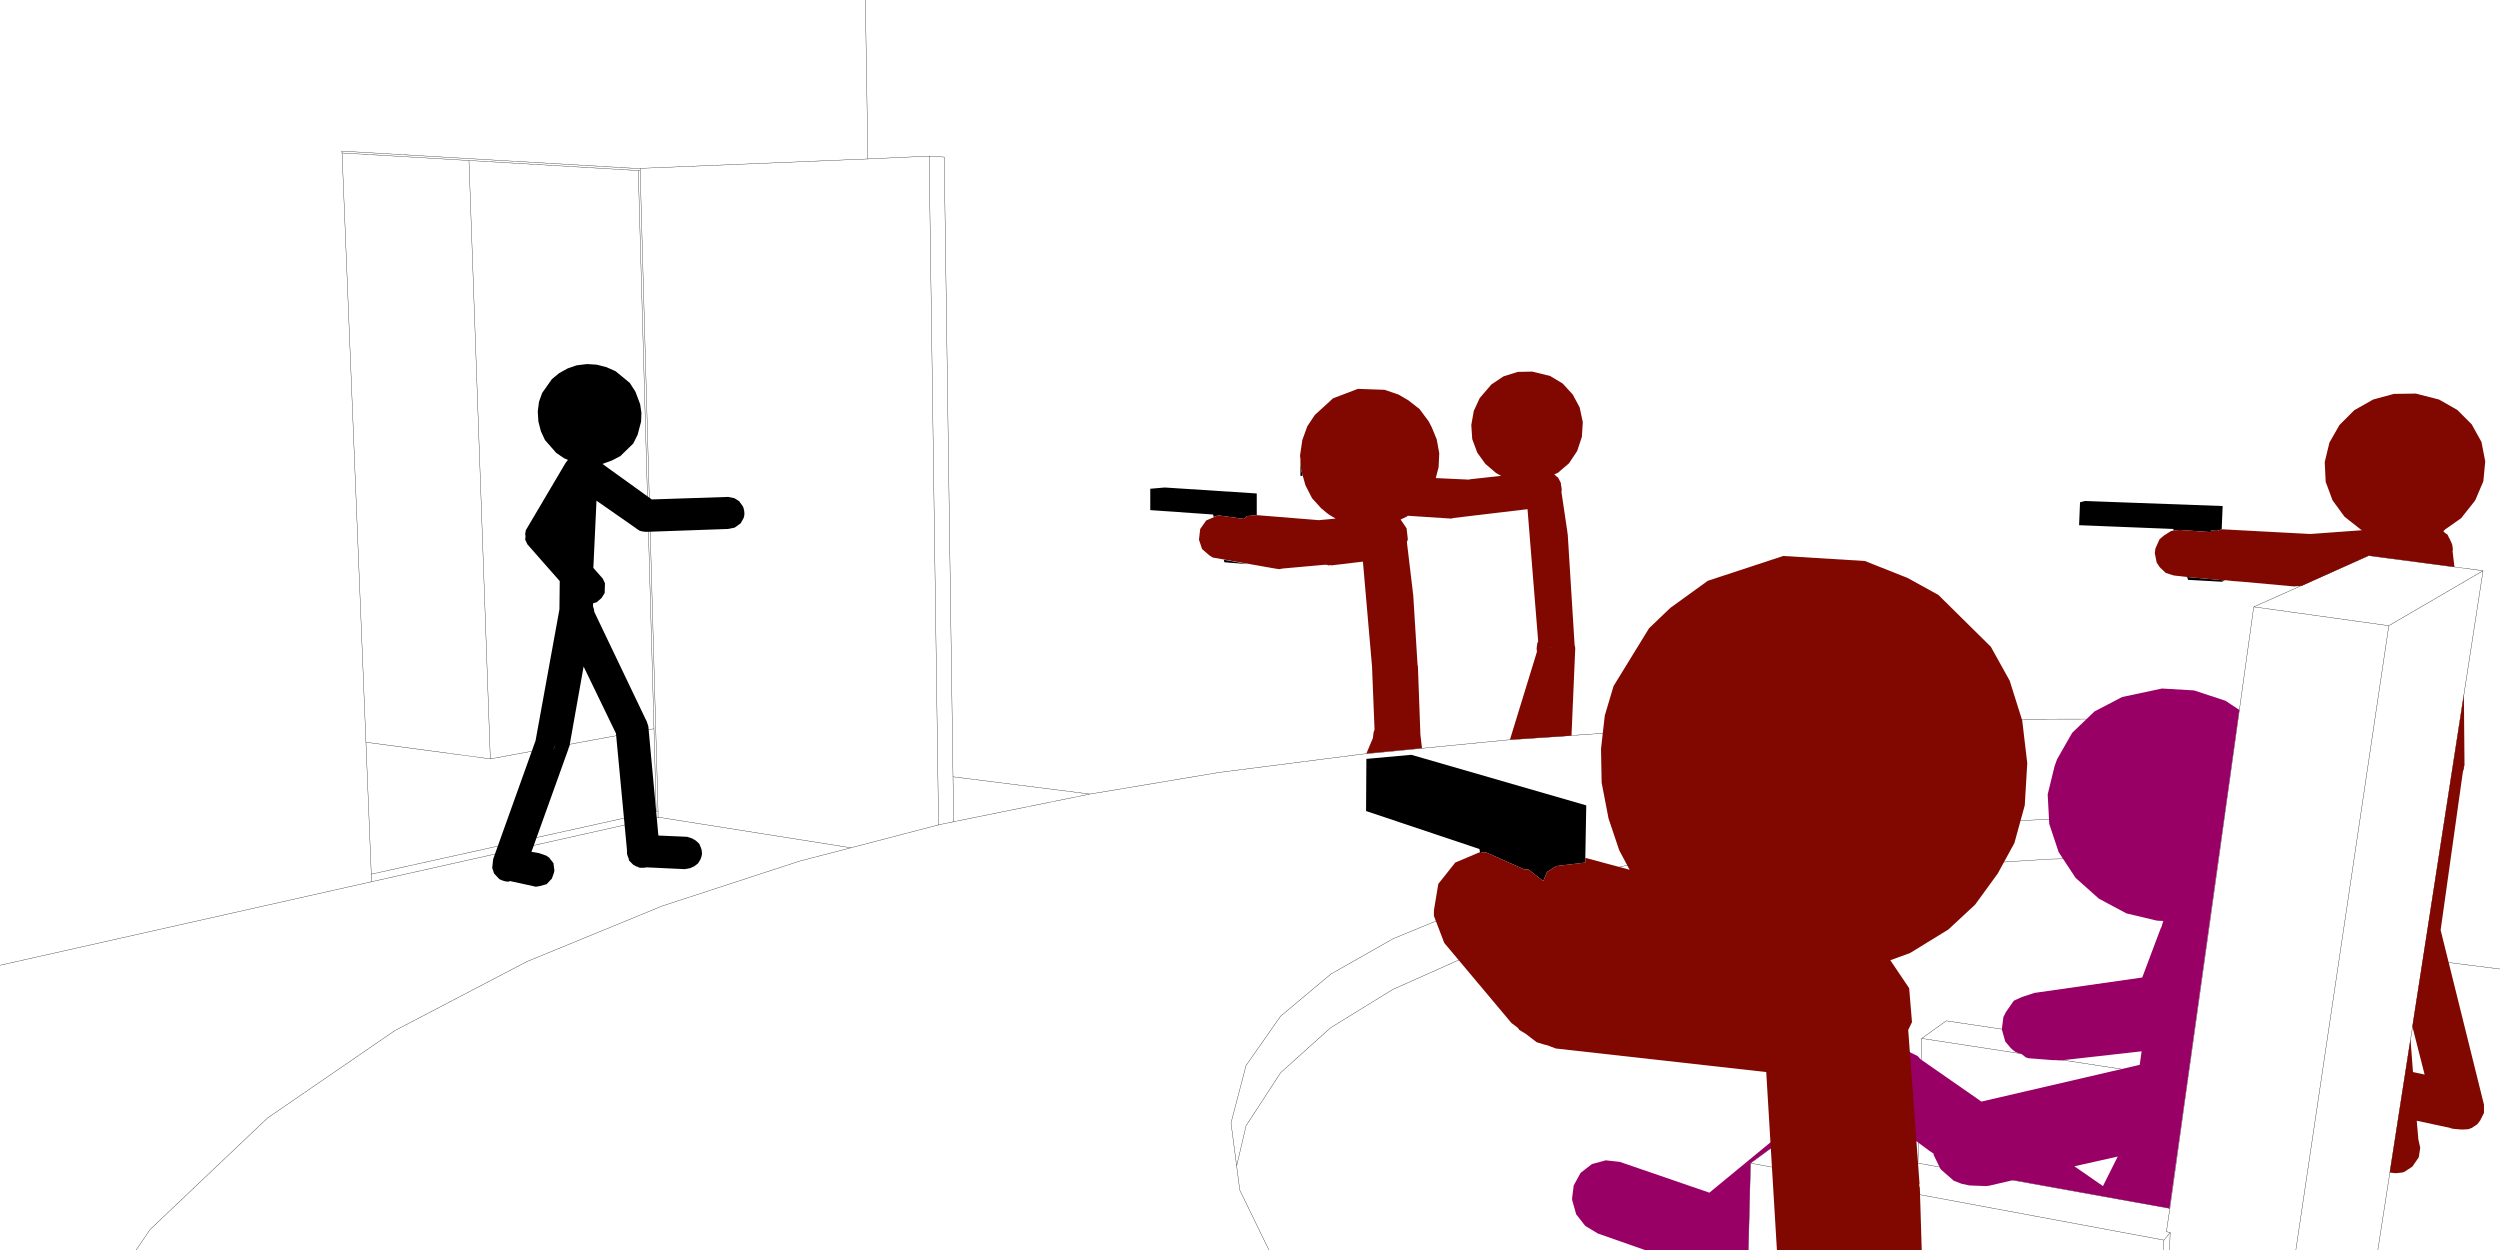 <?xml version="1.0" encoding="UTF-8" standalone="no"?>
<svg xmlns:xlink="http://www.w3.org/1999/xlink" height="199.0px" width="397.95px" xmlns="http://www.w3.org/2000/svg">
  <g transform="matrix(1.0, 0.0, 0.0, 1.0, 198.0, 99.0)">
    <path d="M-60.25 -99.0 L-59.85 -73.7 -50.1 -74.15 -47.7 -74.0 -46.3 24.65 -24.5 27.4 -3.9 23.95 18.75 21.05 41.8 18.8 65.3 17.15 114.15 15.5 139.75 15.45 156.95 24.9 160.75 -2.4 179.05 -10.55 197.25 -8.15 187.7 53.7 199.95 55.25 M-59.85 -73.7 L-96.1 -72.2 -96.1 -72.15 -96.1 -71.9 -93.25 30.15 -93.25 31.05 -93.1 31.1 -62.55 35.95 -48.6 32.3 -50.1 -74.15 M-96.1 -71.9 L-96.4 -71.85 -93.9 17.0 -93.55 30.1 -93.25 30.15 M-143.55 -74.65 L-139.75 19.15 -119.95 21.8 -123.35 -73.45 -143.55 -74.65 -143.6 -74.95 -96.1 -72.15 M-96.4 -71.85 L-123.35 -73.45 M-46.3 24.65 L-46.2 31.8 -24.5 27.4 M-46.2 31.8 L-48.6 32.3 M-176.35 100.0 L-174.1 96.7 -155.4 78.95 -135.15 65.05 -114.1 54.05 -92.55 45.2 -70.65 38.05 -62.55 35.95 M80.3 100.0 L80.65 86.15 85.9 82.3 107.3 86.15 107.9 66.3 111.8 63.5 150.75 69.3 155.25 37.15 128.45 37.75 110.6 38.85 93.55 40.45 77.45 42.7 62.3 45.55 48.2 49.05 35.25 53.35 23.7 58.5 13.8 64.6 5.85 71.75 0.35 80.2 -1.15 86.6 -0.65 90.45 4.0 100.0 M155.25 37.15 L156.15 30.6 147.55 30.6 110.8 32.15 93.75 33.7 77.6 35.75 62.45 38.4 48.3 41.65 35.35 45.65 23.8 50.4 13.85 56.05 5.85 62.75 0.35 70.6 -2.05 79.75 -1.15 86.6 M-93.9 17.0 L-119.95 21.8 M-198.0 54.65 L-138.85 41.35 -138.9 40.15 -139.75 19.15 M-93.55 30.1 L-138.9 40.15 M-93.1 31.1 L-138.85 41.35 M180.5 100.0 L187.7 53.7 M197.25 -8.15 L182.25 0.6 167.45 100.0 M156.95 24.9 L156.15 30.6 M150.75 69.3 L150.25 72.8 147.4 93.35 146.85 97.05 147.45 97.2 147.5 97.2 147.45 97.2 147.35 100.0 M80.65 86.15 L146.45 98.4 147.45 97.2 M107.9 66.3 L150.25 72.8 M147.4 93.35 L107.3 86.15 M146.45 98.4 L146.4 100.0 M182.25 0.6 L160.75 -2.4" fill="none" stroke="#000000" stroke-linecap="round" stroke-linejoin="round" stroke-width="0.05"/>
    <path d="M9.0 -25.65 L9.1 -24.35 9.15 -24.05 9.25 -23.7 9.35 -23.25 9.0 -23.25 9.0 -25.65 M2.05 -17.0 L2.0 -17.0 0.5 -16.85 0.35 -16.75 0.0 -16.4 -3.95 -16.95 -4.15 -16.95 -4.8 -16.7 -4.9 -17.1 -14.9 -17.8 -14.9 -21.2 -12.6 -21.4 2.05 -20.45 2.05 -17.0 M0.5 -9.2 L-3.1 -9.5 -3.2 -9.9 0.6 -9.2 0.5 -9.2 M148.0 -14.6 L147.95 -14.8 132.95 -15.4 133.1 -19.05 133.9 -19.25 155.8 -18.45 155.65 -14.75 154.95 -14.5 153.95 -14.55 153.9 -14.3 148.9 -14.65 148.1 -14.55 148.0 -14.5 148.0 -14.6 M156.1 -6.6 L155.7 -6.4 150.3 -6.7 150.15 -7.15 154.65 -6.75 156.1 -6.6 M-96.65 -14.8 L-96.95 -15.0 -96.45 -14.7 -96.65 -14.8 M-100.0 -39.9 L-97.75 -38.05 -96.85 -36.65 -96.1 -34.65 -95.9 -33.3 -95.95 -31.9 -96.5 -29.8 -97.2 -28.4 -99.25 -26.4 -100.6 -25.7 -102.1 -25.15 -94.25 -19.5 -82.1 -19.9 -81.1 -19.7 -80.3 -19.2 -80.3 -19.15 -79.75 -18.4 -79.65 -18.15 -79.55 -17.75 -79.5 -17.25 -79.55 -16.8 -79.65 -16.5 -80.1 -15.7 -80.85 -15.15 -81.1 -15.0 -82.1 -14.8 -94.85 -14.35 -95.35 -14.35 -96.15 -14.5 -96.45 -14.7 -103.05 -19.3 -103.55 -8.6 -102.05 -6.9 -101.7 -6.15 -101.75 -4.6 -102.25 -3.8 -103.0 -3.15 -103.6 -2.95 -103.6 -2.45 -103.45 -2.0 -103.4 -1.6 -95.15 15.65 -95.1 15.7 -94.8 16.6 -93.2 34.0 -88.65 34.2 -87.85 34.45 -87.25 34.8 -86.7 35.3 -86.4 36.0 -86.3 36.4 -86.25 36.9 -86.35 37.4 -86.5 37.8 -86.9 38.45 -87.5 38.9 -88.15 39.2 -89.0 39.35 -96.45 39.0 -96.75 38.9 -97.2 38.65 -97.85 38.0 -97.95 37.6 -98.1 37.25 -98.2 36.85 -98.2 36.3 -99.95 17.75 -105.1 7.1 -107.35 19.75 -107.5 20.1 -107.55 20.3 -113.4 36.6 -112.2 36.8 -111.05 37.2 -110.6 37.5 -109.9 38.4 -109.75 39.6 -109.85 40.0 -110.15 40.85 -111.0 41.75 -112.1 42.05 -112.7 42.15 -116.8 41.25 -117.1 41.35 -117.55 41.3 -118.05 41.15 -118.5 40.95 -119.35 40.05 -119.65 39.15 -119.5 37.75 -112.75 18.9 -108.95 -2.0 -108.9 -6.5 -114.05 -12.35 -114.4 -13.1 -114.35 -13.65 -114.4 -14.0 -114.3 -14.6 -107.95 -25.35 -107.7 -25.65 -107.65 -25.75 -107.6 -25.8 -108.2 -26.05 -109.45 -26.9 -111.25 -28.95 -111.9 -30.35 -112.3 -31.9 -112.4 -33.5 -112.2 -35.05 -111.7 -36.45 -110.15 -38.65 -109.0 -39.6 -107.65 -40.35 -106.2 -40.85 -104.55 -41.05 -103.0 -40.95 -101.45 -40.55 -100.0 -39.9 M-95.9 -14.45 L-95.65 -14.4 -95.8 -14.4 -95.9 -14.45 M-109.75 19.9 L-109.95 20.35 -109.6 19.7 -109.75 19.9 M-95.35 39.15 L-96.0 39.15 -96.3 39.1 -96.45 39.0 -95.1 39.1 -95.35 39.15" fill="#000000" fill-rule="evenodd" stroke="none"/>
    <path d="M104.3 68.15 L104.6 68.1 104.8 68.2 104.3 68.15" fill="#e158c7" fill-rule="evenodd" stroke="none"/>
    <path d="M9.0 -25.65 L9.0 -26.0 8.95 -26.3 8.95 -26.55 9.3 -28.95 10.1 -31.15 11.3 -32.95 14.2 -35.6 18.15 -37.1 22.4 -36.95 24.6 -36.2 26.15 -35.3 27.95 -33.9 29.4 -31.95 29.9 -31.0 30.7 -29.05 31.1 -26.85 31.0 -24.65 30.55 -22.9 35.9 -22.65 35.9 -22.7 40.95 -23.25 40.15 -23.7 38.45 -25.15 37.15 -26.95 36.35 -29.1 36.2 -31.35 36.6 -33.6 37.55 -35.65 39.4 -37.8 41.35 -39.1 43.6 -39.8 45.9 -39.85 48.75 -39.15 50.75 -37.95 52.35 -36.2 53.45 -34.15 53.95 -31.8 53.8 -29.45 53.05 -27.2 51.75 -25.25 50.0 -23.75 49.45 -23.5 49.4 -23.45 49.55 -23.4 49.7 -23.2 50.0 -23.0 50.45 -22.15 50.5 -21.65 50.55 -21.5 50.55 -21.4 50.6 -21.05 50.55 -20.7 51.5 -14.3 51.5 -14.15 51.55 -14.0 51.55 -13.95 52.65 3.75 52.7 3.85 52.7 3.9 52.75 4.15 52.15 18.1 42.35 18.75 46.65 4.75 46.6 4.2 46.7 3.45 46.75 3.3 46.85 3.1 45.15 -17.95 33.4 -16.55 33.0 -16.45 26.1 -16.9 25.9 -16.75 24.95 -16.3 25.9 -14.9 26.1 -13.15 25.95 -12.7 26.9 -4.75 26.9 -4.6 26.95 -4.4 27.65 6.9 27.7 7.0 28.1 17.95 28.35 20.1 19.5 20.95 20.55 18.45 20.55 18.35 20.65 17.55 20.8 17.15 20.4 7.1 18.95 -9.6 13.9 -9.0 13.8 -9.05 13.45 -9.0 13.2 -9.1 12.85 -9.1 6.15 -8.5 5.65 -8.4 5.3 -8.45 5.25 -8.45 4.1 -8.65 -4.95 -10.25 -5.5 -10.6 -6.65 -11.6 -7.15 -13.1 -6.95 -14.8 -6.0 -16.15 -4.15 -16.95 -3.95 -16.95 0.0 -16.4 0.35 -16.75 0.5 -16.85 2.0 -17.0 2.05 -17.0 11.95 -16.2 14.6 -16.45 13.6 -17.05 13.4 -17.2 13.2 -17.35 12.3 -18.1 10.85 -19.7 9.8 -21.75 9.25 -23.7 9.15 -24.05 9.1 -24.35 9.0 -25.65 M155.65 -14.75 L169.75 -14.0 178.0 -14.6 177.8 -14.7 175.2 -16.75 173.3 -19.35 172.2 -22.3 172.05 -25.45 172.8 -28.55 174.4 -31.35 176.75 -33.7 179.75 -35.4 183.05 -36.3 186.55 -36.35 190.25 -35.4 193.15 -33.75 195.45 -31.45 197.0 -28.65 197.6 -25.55 197.3 -22.4 196.05 -19.45 195.85 -19.15 193.75 -16.5 191.25 -14.75 191.0 -14.5 190.85 -14.5 191.0 -14.4 191.15 -14.2 191.6 -13.9 191.8 -13.45 191.85 -13.4 192.25 -12.55 192.25 -12.5 192.35 -12.3 192.45 -11.55 192.4 -11.25 192.7 -8.75 179.05 -10.55 168.4 -5.75 167.75 -5.7 168.1 -5.65 167.6 -5.7 167.2 -5.65 158.9 -6.4 157.55 -6.5 156.15 -6.65 156.1 -6.6 154.65 -6.75 150.15 -7.15 148.0 -7.4 146.75 -7.8 145.8 -8.7 145.3 -9.45 145.0 -10.95 145.1 -11.7 145.75 -13.15 146.45 -13.75 147.55 -14.45 147.75 -14.5 148.0 -14.6 148.0 -14.5 148.1 -14.55 148.9 -14.65 153.9 -14.3 153.95 -14.55 154.95 -14.5 155.65 -14.75 M194.2 23.4 L194.05 23.8 190.5 49.05 197.4 76.85 197.4 78.15 196.8 79.35 196.35 79.95 195.45 80.55 194.9 80.75 193.9 80.8 192.6 80.7 192.4 80.65 192.25 80.65 192.05 80.55 186.7 79.4 186.95 82.35 187.25 83.7 187.05 85.05 187.0 85.25 186.0 86.7 184.7 87.55 184.35 87.65 183.35 87.75 182.4 87.65 185.7 66.4 186.1 71.65 187.95 72.05 186.0 64.4 194.2 11.55 194.3 22.8 194.2 23.15 194.2 23.4 M48.65 4.25 L48.65 4.3 48.7 4.25 48.65 4.25 M48.85 4.2 L48.75 4.0 48.75 4.05 48.85 4.2" fill="#800800" fill-rule="evenodd" stroke="none"/>
    <path d="M156.25 12.55 L158.45 14.0 147.35 93.35 122.45 88.85 118.6 89.75 118.1 89.8 115.5 89.7 114.3 89.45 113.0 88.95 111.0 87.2 110.85 87.0 109.8 84.85 109.8 84.65 109.0 84.1 104.45 80.75 99.75 84.8 85.9 82.3 80.65 86.15 80.3 100.0 63.9 100.0 56.35 97.35 54.35 96.15 52.9 94.3 52.25 92.0 52.25 91.7 52.5 89.7 53.6 87.7 55.4 86.3 57.6 85.7 59.85 85.95 74.1 90.85 100.75 68.9 102.3 68.2 105.55 68.25 107.25 69.1 107.7 69.6 117.4 76.35 142.6 70.5 142.9 68.35 130.0 69.8 129.05 69.75 128.75 69.75 124.9 69.45 124.45 69.3 123.75 68.75 123.2 68.6 122.75 68.4 122.25 68.0 122.05 67.8 121.2 66.8 120.65 64.85 120.9 62.9 121.3 62.1 122.55 60.3 123.85 59.7 125.85 59.05 143.0 56.6 145.95 48.75 146.05 48.6 146.35 47.6 145.35 47.55 140.5 46.4 136.1 44.05 132.4 40.75 129.7 36.65 128.2 32.15 127.95 27.45 129.05 22.95 129.45 21.85 131.85 17.65 135.4 14.25 139.8 11.95 146.15 10.6 151.25 10.9 156.25 12.55 M132.2 86.65 L136.75 89.8 139.1 85.1 132.2 86.65" fill="#990066" fill-rule="evenodd" stroke="none"/>
    <path d="M37.6 36.8 L37.5 36.15 19.45 30.1 19.5 21.8 26.65 21.15 54.5 29.2 54.35 37.55 54.35 38.3 49.75 38.85 48.25 39.8 47.65 41.25 45.3 39.4 44.65 39.4 38.6 36.7 38.3 36.65 38.2 36.65 37.6 36.8" fill="#000000" fill-rule="evenodd" stroke="none"/>
    <path d="M54.35 37.55 L61.4 39.45 59.75 36.35 58.05 31.3 56.95 25.6 56.85 20.2 57.45 14.9 58.85 10.2 64.5 1.0 67.9 -2.25 73.85 -6.55 85.85 -10.5 98.85 -9.7 105.65 -7.0 110.55 -4.3 118.9 3.95 121.9 9.35 123.9 15.7 124.7 22.5 124.3 29.2 122.65 35.2 120.0 40.05 116.4 45.0 112.15 48.95 106.05 52.7 102.9 53.85 105.9 58.3 106.35 63.7 105.75 64.95 107.55 89.4 107.5 89.65 107.6 90.1 107.9 100.0 84.85 100.0 83.15 71.65 49.65 67.9 48.2 67.35 47.9 67.3 46.6 66.9 44.85 65.55 43.85 64.95 43.6 64.6 42.6 63.85 31.9 51.1 30.25 46.8 30.25 45.9 30.95 41.7 33.65 38.3 37.55 36.65 37.6 36.8 38.2 36.65 38.3 36.65 38.6 36.7 44.65 39.4 45.3 39.4 47.65 41.25 48.25 39.8 49.75 38.85 54.35 38.3 54.35 37.55" fill="#800800" fill-rule="evenodd" stroke="none"/>
  </g>
</svg>
